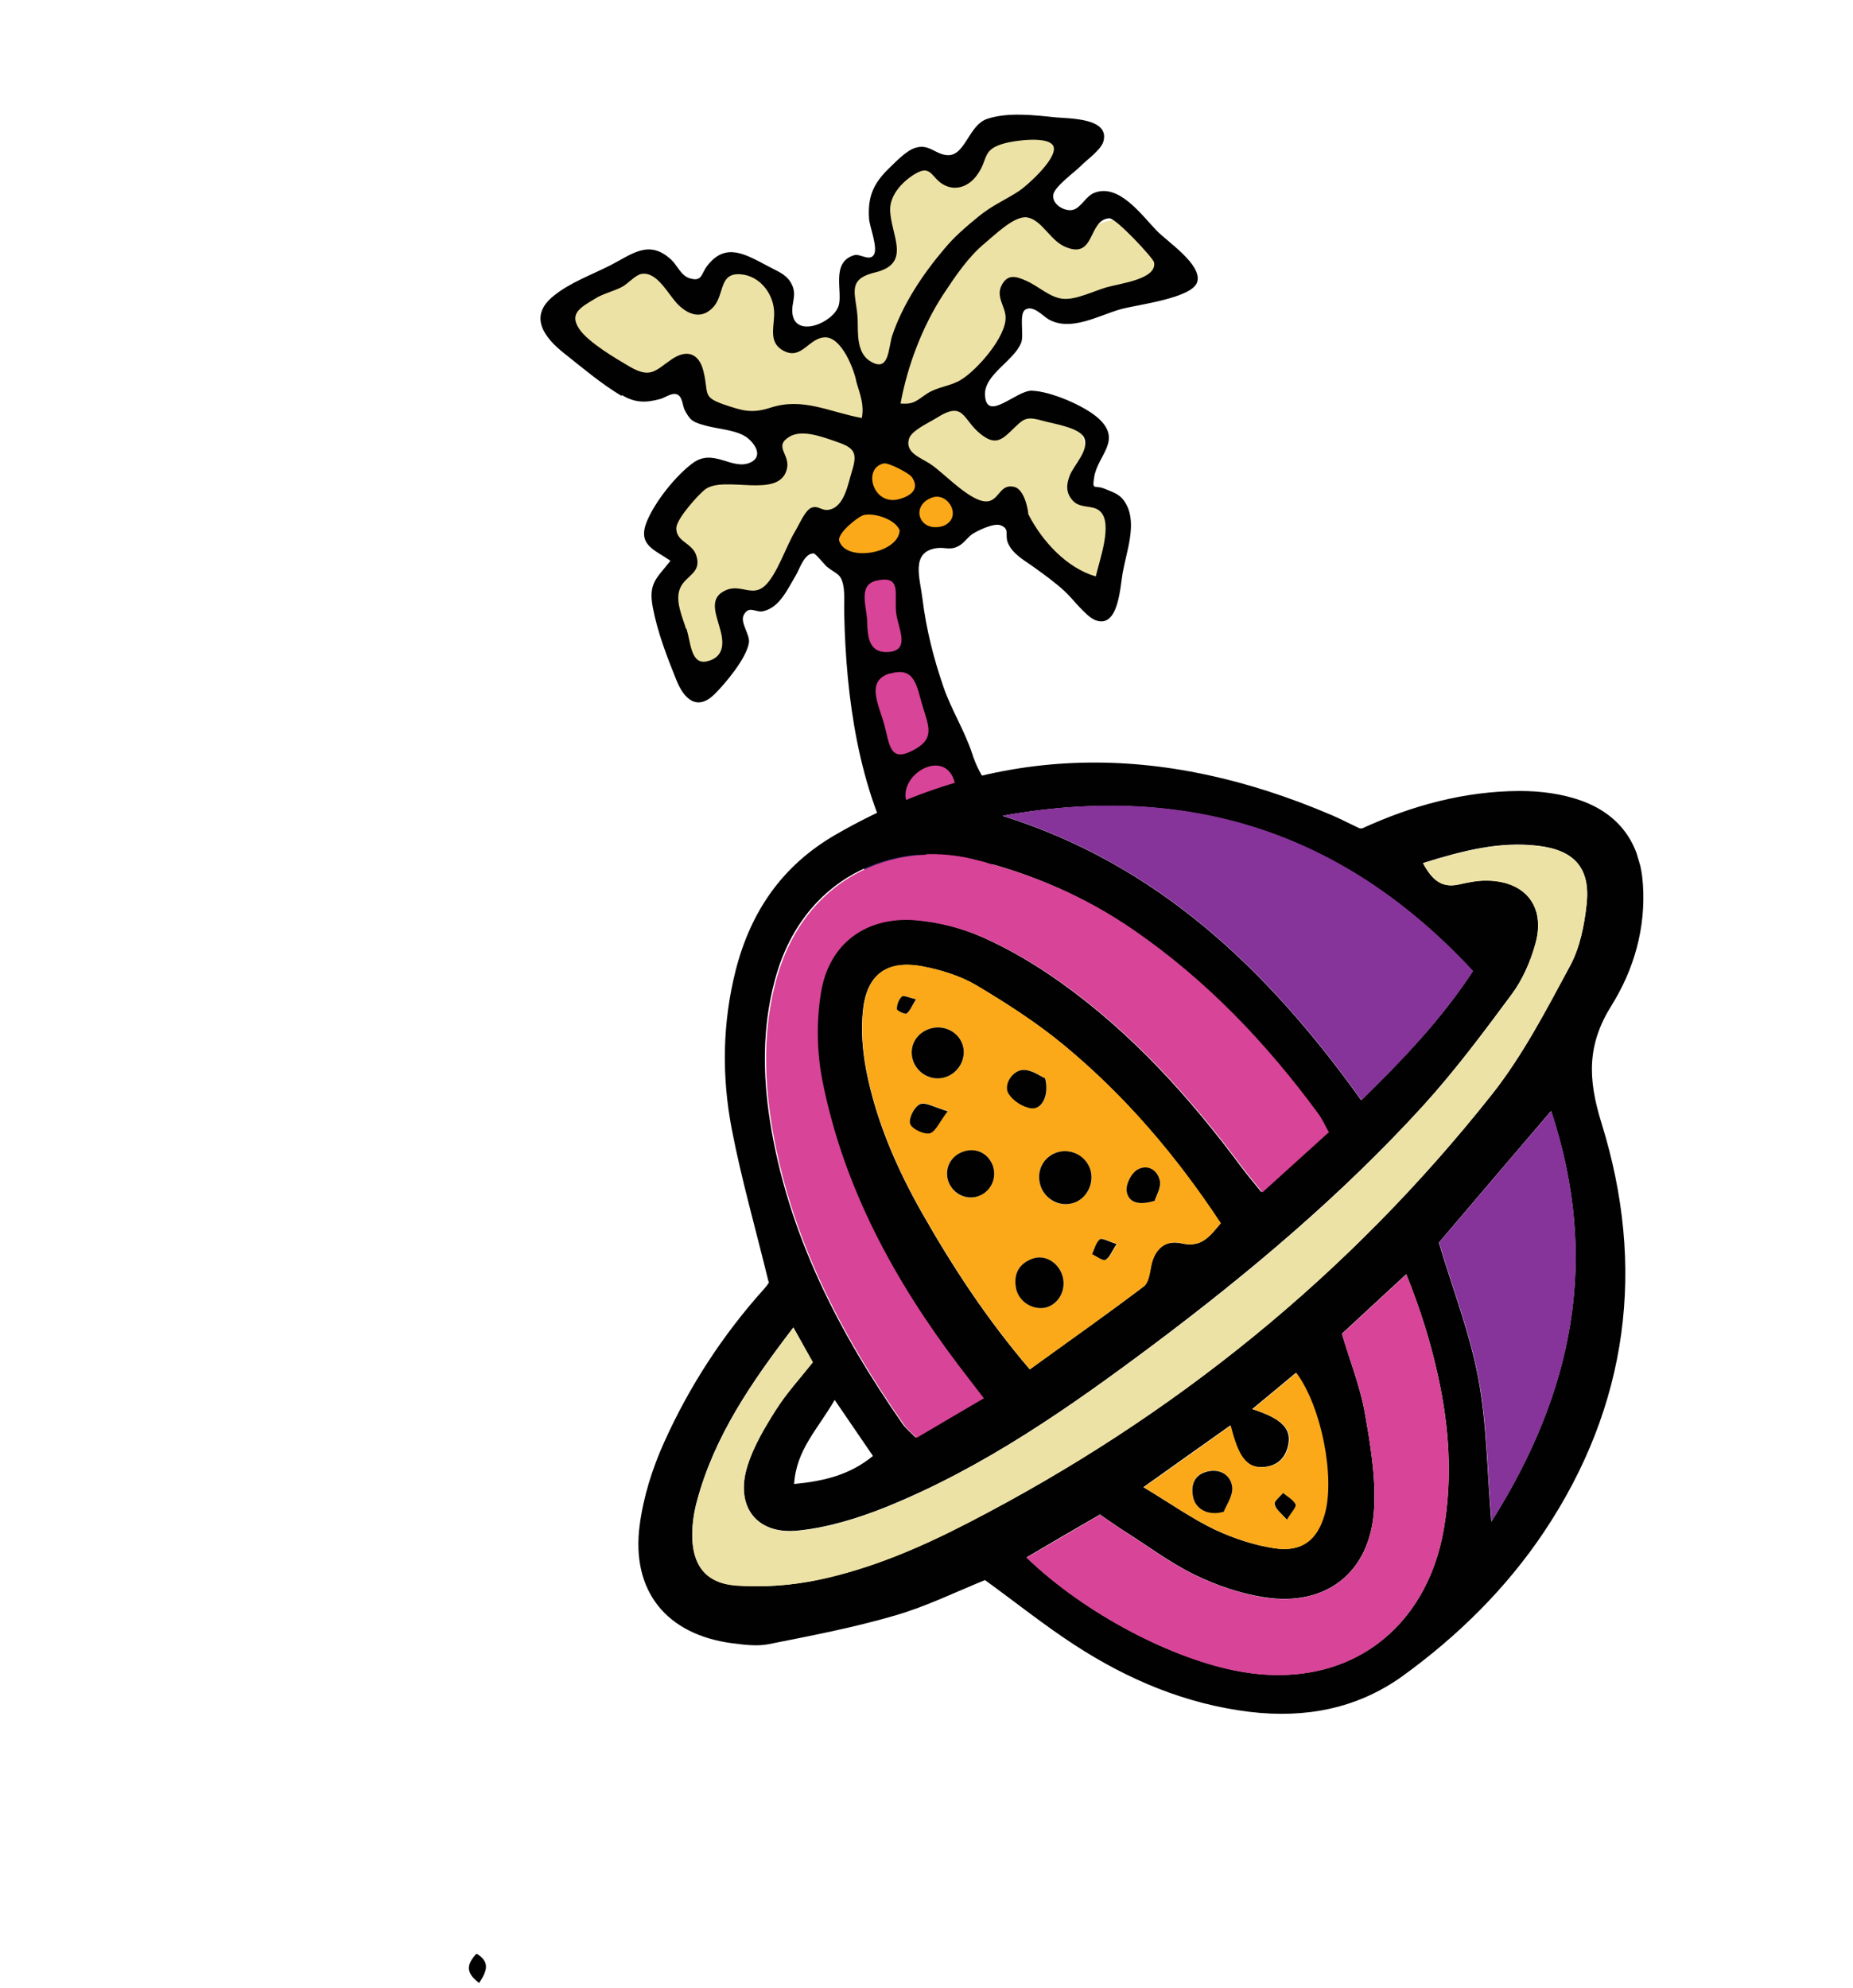 <svg width="110" height="118" viewBox="0 0 110 118" fill="none" xmlns="http://www.w3.org/2000/svg">
<g clip-path="url(#clip0_3030_4814)">
<path d="M41.301 17.91C41.366 17.811 41.489 17.695 41.527 17.557C41.756 16.792 42.482 16.528 43.022 16.113C43.546 15.703 45.047 16.078 45.486 16.596C46.022 17.228 46.439 17.832 46.22 18.736C46.143 19.06 46.327 19.464 46.503 19.791C46.58 19.943 46.921 20.078 47.08 20.031C47.678 19.868 48.255 19.632 48.841 19.426C49.174 19.326 50.139 18.595 50.226 18.252C50.377 17.542 49.751 17.349 50.044 16.692C50.379 15.911 51.137 15.7 51.898 15.552C52.317 15.475 52.41 15.257 52.301 14.893C52.223 14.632 52.188 14.357 52.067 14.108C51.621 13.197 51.834 12.326 52.369 11.58C52.949 10.774 53.762 10.167 54.744 9.968C55.13 9.885 55.598 10.236 56.028 10.408C56.227 10.491 56.4 10.598 56.599 10.681C56.948 10.846 57.16 10.656 57.297 10.377C57.476 10.023 57.631 9.644 57.805 9.276C57.876 9.144 57.976 9.003 58.093 8.92C58.686 8.474 59.302 8.053 59.899 7.621C60.746 7.02 62.205 7.519 62.572 8.485C62.811 9.126 62.747 9.652 62.366 10.225C61.995 10.779 61.708 11.403 61.449 12.019C61.165 12.705 61.697 13.481 62.424 13.643C62.847 13.739 63.277 13.911 63.664 14.096C64.032 14.271 64.252 14.269 64.461 13.858C64.716 13.339 66.215 12.86 66.743 13.098C67.744 13.543 68.583 14.131 68.775 15.356C68.9 16.142 68.731 16.636 68.03 17.035C67.679 17.235 67.405 17.586 67.052 17.723C66.374 17.989 65.655 18.172 64.942 18.322C64.407 18.434 63.84 18.492 63.281 18.47C62.545 18.436 61.796 18.359 61.069 18.196C60.441 18.051 60.028 18.254 59.875 18.901C59.657 19.916 59.255 20.843 58.538 21.612C58.107 22.073 57.666 22.553 57.297 23.059C56.972 23.504 57.235 24.597 57.684 24.938C58.475 25.525 58.942 25.449 59.691 24.735C60.293 24.159 60.975 23.908 61.863 24.134C62.499 24.308 63.063 24.503 63.582 24.919C64.31 25.508 64.666 26.7 64.285 27.59C64.222 27.751 64.216 27.943 64.131 28.079C63.838 28.578 64.031 28.853 64.497 29.094C65.294 29.489 66.025 29.983 66.295 30.884C66.425 31.321 66.487 31.793 66.464 32.243C66.426 33.173 66.164 34.042 65.38 34.641C65.111 34.848 64.725 35.09 64.415 35.056C63.814 34.998 63.231 34.792 62.664 34.581C62.469 34.513 62.348 34.264 62.204 34.101C62.033 33.899 61.877 33.692 61.692 33.494C61.645 33.445 61.541 33.413 61.509 33.359C61.026 32.585 60.556 31.807 60.063 31.052C59.893 30.802 59.676 30.391 59.47 30.39C59.164 30.37 58.812 30.618 58.515 30.785C58.394 30.854 58.33 31.063 58.208 31.131C57.341 31.611 55.756 31.641 54.872 32.064C54.294 32.347 54.26 32.816 53.85 33.24C53.109 33.983 52.281 33.851 51.398 33.908C50.607 33.955 49.965 33.814 49.409 33.22C48.941 32.711 48.448 31.322 48.006 31.85C47.787 32.121 47.505 33.821 47.191 33.93C46.634 34.128 46.089 34.259 45.751 34.819C45.635 35.012 45.311 35.141 45.056 35.185C44.378 35.293 44.005 35.737 43.767 36.314C43.409 37.229 43.103 38.159 42.707 39.053C42.362 39.853 41.522 39.787 40.858 39.891C40.267 39.972 40.068 39.414 39.925 38.934C39.725 38.266 39.634 37.644 39.772 36.89C39.925 36.132 40.277 35.409 40.332 34.696C40.394 33.791 40.787 32.835 40.26 31.916C39.856 31.197 40.237 30.624 40.746 30.108C41.146 29.703 41.514 29.245 41.933 28.851C42.179 28.619 42.482 28.418 42.797 28.308C43.45 28.065 44.13 27.91 44.802 27.677C44.991 27.621 45.215 27.475 45.278 27.314C45.439 26.901 45.51 26.453 45.619 26.024C45.788 25.325 45.002 24.435 44.305 24.691C43.351 25.039 42.639 24.714 41.858 24.266C41.439 24.027 41.364 23.669 41.193 23.309C41.054 23.002 40.799 22.73 40.563 22.468C40.494 22.394 40.298 22.373 40.182 22.408C39.637 22.539 39.098 22.795 38.552 22.815C38.039 22.842 37.493 22.704 36.986 22.539C36.422 22.343 35.915 22.02 35.368 21.771C34.651 21.431 34.254 20.79 33.948 20.137C33.557 19.304 34.287 17.835 35.158 17.528C35.53 17.401 35.92 17.332 36.269 17.18C36.521 17.073 36.766 16.889 36.921 16.669C37.543 15.739 39.462 15.609 40.153 16.495C40.512 16.958 40.881 17.402 41.301 17.91Z" fill="#EDE2A5"/>
<path d="M54.516 50.9C54.757 51.334 55.08 51.729 55.277 52.177C55.469 52.61 55.766 52.917 56.134 53.092C57.23 52.322 58.372 51.601 59.546 50.933C59.557 50.708 59.536 50.477 59.481 50.24C59.222 49.004 58.76 47.827 58.342 46.638C58.174 46.182 57.745 45.803 57.606 45.338C57.085 43.752 55.574 40.752 55.53 40.765C55.044 39.137 55.085 37.32 54.531 35.728C54.184 34.724 53.398 34.103 52.328 33.9C51.828 33.812 51.461 34.064 51.3 34.476C51.047 35.106 50.777 35.788 50.771 36.455C50.743 37.524 50.906 38.6 51.036 39.669C51.149 40.522 51.29 41.366 51.505 42.189C51.829 43.485 52.142 44.801 52.568 46.067C53.047 47.46 53.638 48.803 54.189 50.174C54.296 50.427 54.404 50.68 54.535 50.91L54.516 50.9Z" fill="#D84497"/>
<path d="M48.984 32.746C48.553 31.83 49.508 30.959 50.306 30.356C50.733 30.039 50.688 28.833 50.9 28.326C51.293 27.37 52.099 27.161 52.936 27.006C53.711 26.853 54.362 27.181 54.802 27.81C55.219 28.414 55.654 28.917 56.388 29.157C56.933 29.343 57.234 29.823 57.197 30.388C57.161 30.953 56.925 31.482 56.361 31.762C56.152 31.856 55.923 31.987 55.703 31.99C55.013 32.006 54.665 32.426 54.461 33.01C54.036 34.229 52.611 33.262 51.485 33.456C50.46 33.619 49.306 34.248 48.988 32.76L48.984 32.746Z" fill="#FBA919"/>
<path d="M36.911 23.448C37.7 23.925 38.361 23.918 39.22 23.677C39.51 23.59 39.893 23.286 40.2 23.416C40.526 23.556 40.51 24.083 40.654 24.357C40.989 25.001 41.183 25.07 41.871 25.26C42.649 25.487 43.888 25.512 44.488 26.093C44.948 26.526 45.212 27.144 44.547 27.453C43.464 27.951 42.358 26.571 41.118 27.495C40.11 28.24 38.905 29.756 38.415 30.915C37.816 32.345 38.808 32.602 39.802 33.287C38.98 34.34 38.474 34.602 38.755 36.07C39.027 37.509 39.594 38.986 40.141 40.342C40.599 41.504 41.385 42.235 42.432 41.194C43.088 40.539 44.32 39.062 44.458 38.15C44.535 37.668 43.911 36.952 44.155 36.499C44.469 35.915 44.862 36.383 45.305 36.283C46.279 36.055 46.727 35.019 47.242 34.153C47.474 33.767 47.747 32.83 48.306 32.853C48.416 32.852 48.997 33.581 49.095 33.647C49.675 34.107 49.921 34.033 50.066 34.782C50.152 35.231 50.101 35.958 50.116 36.429C50.218 41.37 50.955 46.849 53.444 51.22C53.903 52.017 54.855 52.825 54.695 53.823C54.676 53.971 54.628 54.128 54.562 54.274C55.243 53.754 55.928 53.249 56.622 52.772C56.507 52.807 56.395 52.856 56.295 52.838C55.872 52.743 55.522 51.834 55.326 51.497C54.415 49.98 55.343 49.703 56.679 49.05C56.683 49.065 56.688 49.08 56.692 49.094C57.663 48.804 57.634 48.813 58.284 49.458C59.408 50.579 59.16 50.858 57.892 51.791C57.736 51.901 57.483 52.167 57.204 52.393C58.708 51.405 60.286 50.506 61.899 49.724C61.706 49.766 61.518 49.822 61.321 49.849C60.346 49.966 59.955 49.133 59.454 48.301C59.08 47.684 58.895 47.011 58.507 46.399C58.147 45.826 57.916 45.372 57.702 44.708C57.246 43.34 56.479 42.144 56.008 40.781C55.415 39.058 54.984 37.35 54.761 35.548C54.613 34.31 54.034 32.742 55.629 32.534C56.086 32.477 56.395 32.67 56.862 32.435C57.221 32.265 57.404 31.925 57.717 31.705C58.035 31.499 59.011 31.017 59.408 31.184C59.962 31.399 59.64 31.748 59.827 32.215C60.112 32.905 60.838 33.274 61.423 33.701C62.046 34.148 62.631 34.575 63.194 35.088C63.646 35.491 64.45 36.597 65.037 36.818C66.386 37.317 66.488 34.912 66.645 34.01C66.86 32.774 67.493 31.144 66.874 29.968C66.548 29.352 66.192 29.269 65.615 29.029C64.963 28.749 64.821 29.172 64.957 28.308C65.169 27.009 66.632 26.145 65.217 24.842C64.393 24.091 62.366 23.224 61.252 23.192C60.329 23.167 58.556 25.106 58.472 23.452C58.409 22.236 60.19 21.435 60.621 20.341C60.802 19.891 60.477 18.642 60.858 18.386C61.317 18.075 61.918 18.766 62.243 18.954C63.555 19.702 65.193 18.738 66.501 18.363C67.385 18.099 70.762 17.724 71.069 16.745C71.393 15.715 69.276 14.336 68.655 13.682C67.764 12.761 66.429 10.88 64.971 11.442C64.448 11.646 64.168 12.347 63.681 12.461C63.209 12.57 62.432 12.137 62.527 11.555C62.614 11.054 63.852 10.177 64.163 9.847C64.514 9.489 65.35 8.907 65.5 8.403C65.902 7 63.483 7.042 62.672 6.967C61.417 6.836 59.796 6.639 58.567 7.069C57.512 7.448 57.29 9.24 56.271 9.212C55.539 9.193 55.163 8.513 54.341 8.775C53.82 8.93 53.231 9.55 52.851 9.916C51.88 10.84 51.497 11.619 51.59 12.985C51.618 13.451 52.144 14.735 51.868 15.134C51.608 15.528 51.034 15.035 50.705 15.149C49.299 15.569 50.041 17.31 49.785 18.146C49.472 19.158 47.252 20.075 47.047 18.648C46.944 17.934 47.393 17.483 46.914 16.724C46.617 16.259 46.124 16.089 45.635 15.824C44.306 15.128 43.091 14.335 41.989 15.773C41.601 16.269 41.696 16.747 40.933 16.516C40.43 16.365 40.196 15.738 39.846 15.415C38.515 14.182 37.511 15.1 36.223 15.753C35.099 16.326 33.856 16.761 32.865 17.564C31.349 18.776 32.31 20.041 33.488 20.971C34.563 21.822 35.706 22.795 36.895 23.5L36.911 23.448ZM48.106 30.174C47.765 30.355 47.384 31.245 47.202 31.536C46.673 32.407 46.133 34.088 45.419 34.76C44.68 35.456 44.005 34.676 43.142 35.013C42.072 35.444 42.47 36.354 42.724 37.259C42.95 38.015 43.083 38.989 41.979 39.255C41.02 39.478 41.016 38.197 40.755 37.325C40.755 37.325 40.741 37.329 40.726 37.334C40.514 36.621 40.05 35.651 40.379 34.904C40.719 34.138 41.665 34.029 41.338 32.987C41.108 32.217 40.114 32.165 40.149 31.331C40.175 30.785 41.454 29.358 41.865 29.046C43.016 28.195 46.279 29.659 46.713 27.835C46.926 26.964 45.892 26.513 46.867 25.921C47.603 25.48 48.777 25.921 49.497 26.165C50.638 26.552 50.953 26.759 50.581 27.947C50.337 28.716 50.137 30.106 49.189 30.262C48.737 30.334 48.539 29.934 48.091 30.178L48.106 30.174ZM52.836 39.987C54.314 39.545 54.416 40.734 54.75 41.853C55.137 43.147 55.541 43.865 54.155 44.564C52.813 45.249 52.821 44.218 52.489 43.003C52.167 41.817 51.372 40.424 52.817 39.976L52.836 39.987ZM51.479 36.924C51.468 36.041 50.905 34.737 52.009 34.471C53.59 34.109 53.06 35.296 53.203 36.409C53.31 37.296 54.124 38.699 52.611 38.708C51.587 38.713 51.5 37.789 51.479 36.924ZM55.587 47.983C54.51 48.606 54.397 49.02 53.78 47.589C53.78 47.589 53.795 47.585 53.809 47.58C53.319 45.938 56.139 44.336 56.681 46.469C56.989 47.66 56.503 47.457 55.572 47.988L55.587 47.983ZM49.818 32.101C49.687 31.665 50.934 30.659 51.286 30.57C51.922 30.427 53.182 30.843 53.407 31.488C53.327 32.858 50.233 33.386 49.822 32.115L49.818 32.101ZM55.98 31.226C54.56 31.65 54.007 30.011 55.333 29.535C56.301 29.183 57.181 30.757 55.98 31.226ZM59.986 25.613C60.809 24.828 60.842 24.676 62.014 25.007C62.598 25.165 64.07 25.39 64.354 25.97C64.7 26.706 63.739 27.611 63.5 28.236C63.287 28.791 63.272 29.27 63.694 29.73C64.153 30.21 64.864 29.95 65.297 30.343C66.094 31.055 65.25 33.303 65.049 34.217C63.304 33.709 61.845 32.103 61.037 30.508C61.066 30.499 60.876 29.068 60.211 28.902C59.427 28.709 59.34 29.526 58.783 29.724C57.83 30.072 56.044 28.057 55.208 27.53C54.64 27.162 53.716 26.868 53.961 26.05C54.11 25.547 55.144 25.096 55.568 24.826C57.384 23.666 57.078 25.072 58.477 25.952C59.12 26.362 59.507 26.072 59.986 25.613ZM65.868 12.963C66.26 12.957 68.466 15.322 68.511 15.578C68.686 16.587 66.453 16.826 65.656 17.064C64.917 17.285 63.886 17.798 63.127 17.74C62.335 17.676 61.657 16.992 60.948 16.681C60.344 16.402 59.804 16.231 59.452 16.954C59.115 17.624 59.673 18.17 59.696 18.828C59.731 20.005 57.986 21.983 57.035 22.552C56.421 22.925 55.673 22.958 55.063 23.346C54.428 23.758 54.272 24.026 53.46 23.952C53.868 21.724 54.749 19.387 55.994 17.48C56.702 16.413 57.474 15.248 58.476 14.427C59.021 13.979 60.225 12.78 60.973 12.905C61.835 13.044 62.339 14.255 63.194 14.633C65.073 15.481 64.546 12.978 65.897 12.955L65.868 12.963ZM50.916 19.028C50.877 17.52 50.148 16.613 51.928 16.177C54.184 15.646 52.848 13.923 52.842 12.421C52.849 11.548 53.581 10.775 54.289 10.342C55.396 9.663 55.262 10.748 56.276 11.078C56.907 11.286 57.543 10.985 57.941 10.47C58.728 9.459 58.21 8.886 59.658 8.501C60.092 8.371 62.382 8.004 62.555 8.744C62.71 9.473 60.939 11.047 60.49 11.34C59.645 11.893 58.923 12.172 58.098 12.846C57.337 13.469 56.669 14.032 56.043 14.789C54.782 16.274 53.593 18.054 52.966 19.92C52.718 20.674 52.802 22.169 51.633 21.426C50.853 20.931 50.932 19.767 50.916 19.028ZM54.108 28.287C54.618 28.989 54.126 29.405 53.445 29.608C51.831 30.122 51.161 27.773 52.471 27.509C52.755 27.456 53.951 28.08 54.112 28.301L54.108 28.287ZM35.354 17.707C35.851 17.416 36.415 17.295 36.92 17.033C37.251 16.871 37.718 16.32 38.078 16.26C39.041 16.099 39.672 17.526 40.29 18.117C40.932 18.732 41.71 18.959 42.38 18.189C43.02 17.428 42.676 16.169 43.989 16.284C45.091 16.382 45.865 17.386 45.948 18.406C46.032 19.267 45.511 20.325 46.549 20.839C47.609 21.377 48.024 20.018 49.005 20.026C49.971 20.038 50.712 21.939 50.843 22.691C51.073 23.462 51.304 24.026 51.161 24.813C49.276 24.473 47.681 23.572 45.752 24.196C44.63 24.562 44.071 24.381 43 24.02C41.646 23.554 42.096 23.372 41.755 22.017C41.508 21.03 40.82 20.682 39.876 21.328C38.918 21.978 38.644 22.487 37.407 21.78C36.565 21.287 34.901 20.312 34.38 19.518C33.776 18.606 34.457 18.244 35.383 17.698L35.354 17.707Z" fill="#010101"/>
<path d="M52.761 52.105C52.189 52.355 51.783 52.001 51.404 51.734C51.071 51.517 51.392 50.534 51.814 50.203C52.559 49.632 53.391 49.193 54.191 48.701C54.855 48.281 55.467 47.845 56.242 47.693C56.449 47.647 56.831 47.659 56.858 47.746C56.931 47.993 56.983 48.326 56.872 48.534C56.505 49.261 55.863 49.753 55.212 50.217C54.605 50.667 54.029 51.172 53.445 51.647C53.244 51.818 53.015 51.95 52.79 52.096L52.761 52.105Z" fill="#332164"/>
<path d="M45.627 76.1C44.858 72.941 44.018 70.025 43.444 67.046C42.837 63.903 42.882 60.723 43.671 57.606C44.558 54.127 46.422 51.385 49.599 49.55C59.222 43.984 69.044 44.107 79.051 48.385C79.594 48.619 80.117 48.89 80.669 49.153C80.725 49.183 80.802 49.176 80.864 49.173C83.835 47.811 86.929 46.966 90.208 46.953C91.438 46.95 92.735 47.117 93.885 47.533C96.134 48.35 97.369 50.055 97.529 52.493C97.707 55.099 96.991 57.561 95.667 59.682C94.213 62.001 94.247 64.017 95.066 66.654C97.729 75.2 96.668 83.433 91.662 90.928C89.415 94.291 86.523 97.134 83.239 99.508C80.533 101.44 77.481 102.003 74.209 101.619C70.395 101.159 66.945 99.703 63.75 97.618C61.985 96.467 60.327 95.141 58.473 93.795C56.796 94.47 55.008 95.353 53.134 95.896C50.681 96.613 48.158 97.097 45.639 97.596C44.955 97.737 44.183 97.635 43.477 97.545C39.569 97.034 37.456 94.452 37.973 90.529C38.197 88.847 38.722 87.171 39.425 85.615C40.925 82.285 42.904 79.24 45.356 76.513C45.535 76.317 45.661 76.105 45.661 76.105L45.627 76.1ZM78.838 67.226C78.565 66.737 78.409 66.372 78.174 66.062C75.096 61.884 71.553 58.161 67.259 55.2C64.339 53.191 61.169 51.826 57.715 50.989C53.002 49.848 47.584 52.052 45.972 58.28C45.256 61.011 45.277 63.776 45.709 66.544C46.763 73.243 49.782 79.07 53.596 84.549C53.784 84.809 54.032 85.004 54.348 85.322C55.678 84.544 56.951 83.784 58.335 82.975C57.741 82.203 57.299 81.622 56.862 81.056C53.03 75.994 50.03 70.494 48.772 64.22C48.432 62.501 48.398 60.643 48.661 58.934C49.139 55.989 51.366 54.358 54.345 54.608C55.706 54.724 57.092 55.086 58.329 55.635C59.949 56.354 61.505 57.283 62.948 58.308C67.196 61.33 70.626 65.15 73.715 69.31C74.055 69.763 74.424 70.206 74.872 70.754C76.25 69.503 77.506 68.368 78.785 67.21L78.838 67.226ZM84.482 51.244C85.02 52.255 85.604 52.729 86.607 52.493C87.127 52.385 87.647 52.277 88.164 52.265C90.51 52.246 91.77 53.769 91.146 56.014C90.85 57.084 90.382 58.158 89.728 59.034C88.041 61.311 86.339 63.593 84.437 65.68C79.619 70.951 74.17 75.539 68.458 79.825C63.491 83.541 58.414 87.1 52.613 89.45C50.922 90.129 49.101 90.689 47.305 90.861C44.862 91.084 43.623 89.364 44.37 87.004C44.745 85.831 45.392 84.719 46.06 83.68C46.68 82.688 47.491 81.812 48.248 80.858C47.88 80.208 47.54 79.597 47.096 78.796C44.598 82.059 42.409 85.246 41.377 89.085C41.204 89.722 41.103 90.386 41.092 91.038C41.078 92.895 41.878 93.986 43.731 94.113C45.345 94.233 47.029 94.11 48.614 93.763C51.717 93.106 54.626 91.856 57.457 90.394C69.643 84.11 80.082 75.673 88.596 64.913C90.418 62.612 91.793 59.921 93.208 57.314C93.786 56.239 94.046 54.942 94.18 53.699C94.423 51.552 93.484 50.471 91.338 50.209C89.011 49.923 86.802 50.503 84.492 51.225L84.482 51.244ZM61.129 81.286C63.439 79.614 65.684 78.041 67.884 76.371C68.168 76.159 68.248 75.582 68.328 75.162C68.527 74.137 69.166 73.582 70.15 73.81C71.319 74.079 71.809 73.394 72.46 72.614C69.816 68.622 66.795 65.06 63.168 62.058C61.553 60.72 59.755 59.563 57.95 58.487C57.01 57.928 55.881 57.585 54.792 57.372C52.651 56.967 51.456 57.83 51.228 59.972C51.101 61.134 51.198 62.356 51.416 63.51C51.999 66.518 53.211 69.307 54.718 71.975C56.548 75.197 58.555 78.271 61.129 81.286ZM59.507 48.427C68.7 51.303 75.252 57.547 80.806 65.308C83.298 62.87 85.547 60.52 87.435 57.645C79.734 49.353 70.442 46.46 59.507 48.427ZM60.945 92.455C64.404 95.792 69.633 98.505 73.618 99.215C80.053 100.364 84.705 96.647 85.708 90.759C86.232 87.705 86.028 84.695 85.368 81.694C84.94 79.732 84.344 77.788 83.481 75.639C82.023 76.993 80.782 78.124 79.659 79.172C80.167 80.872 80.736 82.301 81.006 83.788C81.349 85.728 81.694 87.731 81.563 89.67C81.311 93.371 78.693 95.387 75.05 94.813C73.644 94.6 72.219 94.107 70.926 93.48C69.45 92.765 68.122 91.752 66.723 90.872C66.234 90.559 65.771 90.222 65.297 89.904C63.831 90.754 62.471 91.54 60.955 92.436L60.945 92.455ZM85.415 73.764C86.235 76.511 87.251 79.121 87.757 81.819C88.263 84.518 88.274 87.301 88.531 90.328C93.36 82.663 95.008 74.809 92.077 65.948C89.749 68.669 87.634 71.153 85.415 73.764ZM67.893 88.29C69.528 89.274 70.77 90.154 72.114 90.798C73.233 91.319 74.46 91.728 75.665 91.906C77.266 92.14 78.169 91.412 78.603 89.905C79.234 87.737 78.434 83.527 76.927 81.492C76.092 82.184 75.272 82.873 74.334 83.643C76.097 84.209 76.672 84.813 76.47 85.776C76.302 86.586 75.776 87.044 74.951 87.085C74.002 87.131 73.495 86.49 73.031 84.618C71.387 85.774 69.802 86.913 67.874 88.28L67.893 88.29ZM49.548 83.098C48.552 84.836 47.271 86.042 47.141 88.092C48.951 87.915 50.465 87.542 51.821 86.425C51.115 85.385 50.446 84.413 49.548 83.098Z" fill="#010101"/>
<path d="M28.444 117.709C27.611 117.087 27.702 116.601 28.287 115.967C29.076 116.444 28.945 116.958 28.444 117.709Z" fill="#010101"/>
<path d="M78.856 67.236C77.576 68.394 76.321 69.529 74.942 70.78C74.49 70.218 74.126 69.789 73.785 69.336C70.696 65.177 67.248 61.346 63.018 58.335C61.575 57.309 60.02 56.38 58.4 55.661C57.163 55.112 55.762 54.755 54.416 54.634C51.432 54.37 49.19 56.005 48.731 58.96C48.454 60.674 48.492 62.546 48.842 64.247C50.105 70.535 53.1 76.021 56.932 81.082C57.37 81.648 57.812 82.229 58.405 83.002C57.021 83.811 55.749 84.571 54.418 85.348C54.103 85.031 53.84 84.84 53.667 84.575C49.852 79.097 46.829 73.255 45.78 66.57C45.348 63.802 45.327 61.038 46.042 58.307C47.669 52.074 53.087 49.87 57.786 51.015C61.24 51.852 64.424 53.213 67.33 55.226C71.623 58.187 75.162 61.896 78.245 66.089C78.48 66.399 78.636 66.764 78.908 67.252L78.856 67.236Z" fill="#D84497"/>
<path d="M84.496 51.239C86.806 50.518 89.016 49.937 91.343 50.224C93.489 50.485 94.427 51.567 94.184 53.713C94.046 54.942 93.791 56.253 93.212 57.328C91.811 59.931 90.418 62.612 88.6 64.928C80.086 75.688 69.648 84.125 57.461 90.408C54.631 91.871 51.721 93.12 48.619 93.778C47.029 94.11 45.345 94.233 43.736 94.128C41.882 94 41.083 92.909 41.097 91.053C41.107 90.4 41.209 89.737 41.382 89.099C42.428 85.256 44.617 82.069 47.1 78.81C47.545 79.612 47.885 80.223 48.253 80.873C47.496 81.827 46.699 82.698 46.065 83.695C45.401 84.748 44.736 85.85 44.374 87.018C43.627 89.379 44.867 91.098 47.31 90.875C49.109 90.718 50.931 90.158 52.618 89.464C58.404 87.118 63.496 83.555 68.463 79.84C74.165 75.572 79.627 70.98 84.441 65.695C86.343 63.607 88.06 61.321 89.733 59.048C90.386 58.172 90.865 57.079 91.151 56.028C91.775 53.784 90.515 52.26 88.169 52.28C87.647 52.277 87.113 52.39 86.611 52.508C85.604 52.729 85.02 52.255 84.486 51.258L84.496 51.239Z" fill="#EDE2A5"/>
<path d="M61.143 81.282C58.574 78.281 56.563 75.193 54.732 71.971C53.225 69.302 52.013 66.514 51.431 63.505C51.212 62.352 51.116 61.13 51.242 59.968C51.47 57.825 52.66 56.948 54.806 57.367C55.896 57.58 57.01 57.928 57.964 58.483C59.769 59.558 61.567 60.715 63.182 62.054C66.809 65.055 69.845 68.614 72.474 72.609C71.809 73.394 71.334 74.074 70.164 73.806C69.181 73.577 68.556 74.128 68.343 75.157C68.263 75.577 68.197 76.151 67.899 76.367C65.694 78.022 63.453 79.61 61.143 81.282ZM62.772 68.398C61.961 68.641 61.52 69.437 61.734 70.26C61.956 71.16 62.854 71.683 63.704 71.413C64.545 71.162 65.02 70.165 64.696 69.344C64.404 68.576 63.536 68.154 62.772 68.398ZM57.151 62.05C56.922 61.28 56.089 60.816 55.287 61.039C54.453 61.257 53.97 62.019 54.165 62.831C54.363 63.706 55.29 64.221 56.151 63.932C56.929 63.684 57.382 62.82 57.151 62.05ZM63.087 75.793C62.873 74.97 62.051 74.44 61.296 74.713C60.513 74.995 60.169 75.588 60.302 76.403C60.431 77.204 61.265 77.778 62.04 77.626C62.815 77.473 63.301 76.616 63.087 75.793ZM58.956 69.253C58.73 68.497 58.019 68.124 57.246 68.339C56.493 68.564 56.069 69.26 56.262 70.01C56.457 70.823 57.309 71.297 58.089 71C58.8 70.74 59.168 69.966 58.956 69.253ZM62.06 64.004C61.772 63.884 61.285 63.523 60.807 63.507C60.137 63.486 59.554 64.388 59.888 64.922C60.153 65.334 60.739 65.712 61.235 65.786C61.859 65.869 62.316 65.02 62.06 64.004ZM68.543 71.282C68.632 71.002 68.944 70.513 68.856 70.112C68.723 69.455 68.122 69.081 67.503 69.439C67.156 69.654 66.822 70.276 66.876 70.671C66.956 71.36 67.543 71.581 68.543 71.282ZM56.281 65.951C55.488 65.729 54.944 65.385 54.623 65.528C54.288 65.676 53.942 66.365 54.037 66.685C54.129 66.99 54.836 67.349 55.188 67.26C55.53 67.189 55.763 66.597 56.276 65.937L56.281 65.951ZM66.306 73.834C65.836 73.689 65.451 73.456 65.323 73.558C65.079 73.742 65.009 74.142 64.861 74.44C65.135 74.564 65.494 74.868 65.655 74.773C65.913 74.632 66.049 74.243 66.32 73.83L66.306 73.834ZM54.392 59.312C53.988 59.227 53.654 59.057 53.555 59.15C53.368 59.317 53.258 59.635 53.255 59.889C53.256 59.999 53.737 60.236 53.825 60.162C54.031 60.005 54.146 59.702 54.392 59.312Z" fill="#FBA919"/>
<path d="M59.522 48.423C70.466 46.437 79.758 49.33 87.449 57.64C85.561 60.516 83.316 62.88 80.82 65.304C75.266 57.542 68.714 51.298 59.522 48.423Z" fill="#86339A"/>
<path d="M60.959 92.451C62.479 91.569 63.824 90.788 65.301 89.919C65.775 90.237 66.238 90.573 66.727 90.887C68.111 91.771 69.454 92.779 70.93 93.494C72.222 94.121 73.629 94.604 75.053 94.828C78.693 95.387 81.315 93.385 81.567 89.684C81.698 87.745 81.353 85.743 81.01 83.803C80.754 82.312 80.171 80.887 79.663 79.186C80.801 78.134 82.027 77.008 83.485 75.654C84.362 77.798 84.94 79.732 85.372 81.708C86.027 84.695 86.236 87.72 85.712 90.773C84.704 96.647 80.057 100.378 73.622 99.229C69.637 98.519 64.408 95.806 60.949 92.47L60.959 92.451Z" fill="#D84497"/>
<path d="M85.429 73.759C87.648 71.149 89.763 68.665 92.091 65.943C95.012 74.824 93.374 82.659 88.545 90.323C88.288 87.297 88.278 84.513 87.772 81.815C87.261 79.102 86.245 76.492 85.429 73.759Z" fill="#86339A"/>
<path d="M67.907 88.286C69.849 86.914 71.435 85.776 73.064 84.624C73.528 86.496 74.021 87.141 74.984 87.091C75.809 87.05 76.335 86.592 76.503 85.782C76.705 84.819 76.13 84.215 74.367 83.649C75.29 82.883 76.125 82.19 76.96 81.498C78.463 83.518 79.267 87.743 78.636 89.91C78.202 91.418 77.299 92.146 75.698 91.912C74.474 91.724 73.251 91.329 72.147 90.803C70.788 90.164 69.547 89.284 67.926 88.296L67.907 88.286ZM72.635 89.74C72.779 89.38 73.204 88.794 73.144 88.273C73.074 87.566 72.446 87.152 71.679 87.334C70.884 87.524 70.669 88.126 70.824 88.856C70.965 89.541 71.684 89.992 72.63 89.725L72.635 89.74ZM76.387 90.202C76.639 89.778 76.951 89.448 76.893 89.307C76.763 89.029 76.409 88.85 76.153 88.626C75.983 88.85 75.621 89.117 75.659 89.296C75.727 89.576 76.05 89.812 76.373 90.207L76.387 90.202Z" fill="#FBA919"/>
<path d="M62.772 68.398C63.555 68.165 64.404 68.576 64.696 69.344C65.006 70.169 64.545 71.162 63.704 71.413C62.849 71.668 61.951 71.145 61.734 70.26C61.534 69.433 61.965 68.655 62.772 68.398Z" fill="#010101"/>
<path d="M57.152 62.05C57.382 62.821 56.925 63.669 56.151 63.932C55.291 64.221 54.378 63.702 54.165 62.831C53.97 62.019 54.453 61.257 55.288 61.039C56.093 60.831 56.922 61.28 57.152 62.05Z" fill="#010101"/>
<path d="M63.087 75.793C63.301 76.616 62.811 77.459 62.04 77.626C61.265 77.778 60.42 77.223 60.302 76.403C60.169 75.588 60.513 74.995 61.296 74.713C62.051 74.44 62.873 74.97 63.087 75.793Z" fill="#010101"/>
<path d="M58.956 69.253C59.173 69.98 58.801 70.74 58.089 71.001C57.32 71.278 56.472 70.818 56.262 70.01C56.084 69.256 56.493 68.564 57.247 68.339C58 68.114 58.716 68.502 58.956 69.253Z" fill="#010101"/>
<path d="M62.045 64.008C62.301 65.024 61.845 65.873 61.22 65.79C60.729 65.731 60.142 65.352 59.873 64.926C59.54 64.392 60.123 63.49 60.792 63.512C61.285 63.523 61.757 63.889 62.045 64.008Z" fill="#010101"/>
<path d="M68.543 71.282C67.543 71.581 66.957 71.36 66.877 70.671C66.837 70.272 67.157 69.654 67.504 69.439C68.122 69.081 68.719 69.441 68.856 70.112C68.93 70.517 68.618 71.006 68.543 71.282Z" fill="#010101"/>
<path d="M56.267 65.956C55.754 66.616 55.535 67.204 55.178 67.278C54.836 67.349 54.119 67.009 54.028 66.704C53.932 66.384 54.279 65.695 54.614 65.547C54.934 65.404 55.474 65.733 56.271 65.97L56.267 65.956Z" fill="#010101"/>
<path d="M66.291 73.839C66.006 74.256 65.884 74.641 65.626 74.781C65.461 74.862 65.106 74.573 64.832 74.449C64.976 74.136 65.064 73.746 65.295 73.566C65.422 73.465 65.826 73.708 66.277 73.843L66.291 73.839Z" fill="#010101"/>
<path d="M54.378 59.316C54.132 59.706 54.032 60.005 53.812 60.166C53.719 60.226 53.238 59.989 53.241 59.893C53.244 59.639 53.354 59.321 53.541 59.155C53.639 59.062 53.974 59.231 54.378 59.316Z" fill="#010101"/>
<path d="M72.634 89.74C71.688 90.007 70.97 89.556 70.828 88.87C70.673 88.141 70.902 87.534 71.683 87.348C72.45 87.167 73.079 87.581 73.148 88.288C73.194 88.813 72.769 89.399 72.639 89.754L72.634 89.74Z" fill="#010101"/>
<path d="M76.387 90.202C76.05 89.812 75.731 89.591 75.673 89.291C75.621 89.117 75.983 88.85 76.167 88.621C76.424 88.846 76.777 89.025 76.908 89.303C76.97 89.458 76.654 89.774 76.401 90.198L76.387 90.202Z" fill="#010101"/>
</g>
<defs>
<clipPath id="clip0_3030_4814">
<rect width="85.388" height="97.453" fill="white" transform="translate(0.208 24.435) rotate(-16.629)"/>
</clipPath>
</defs>
</svg>
